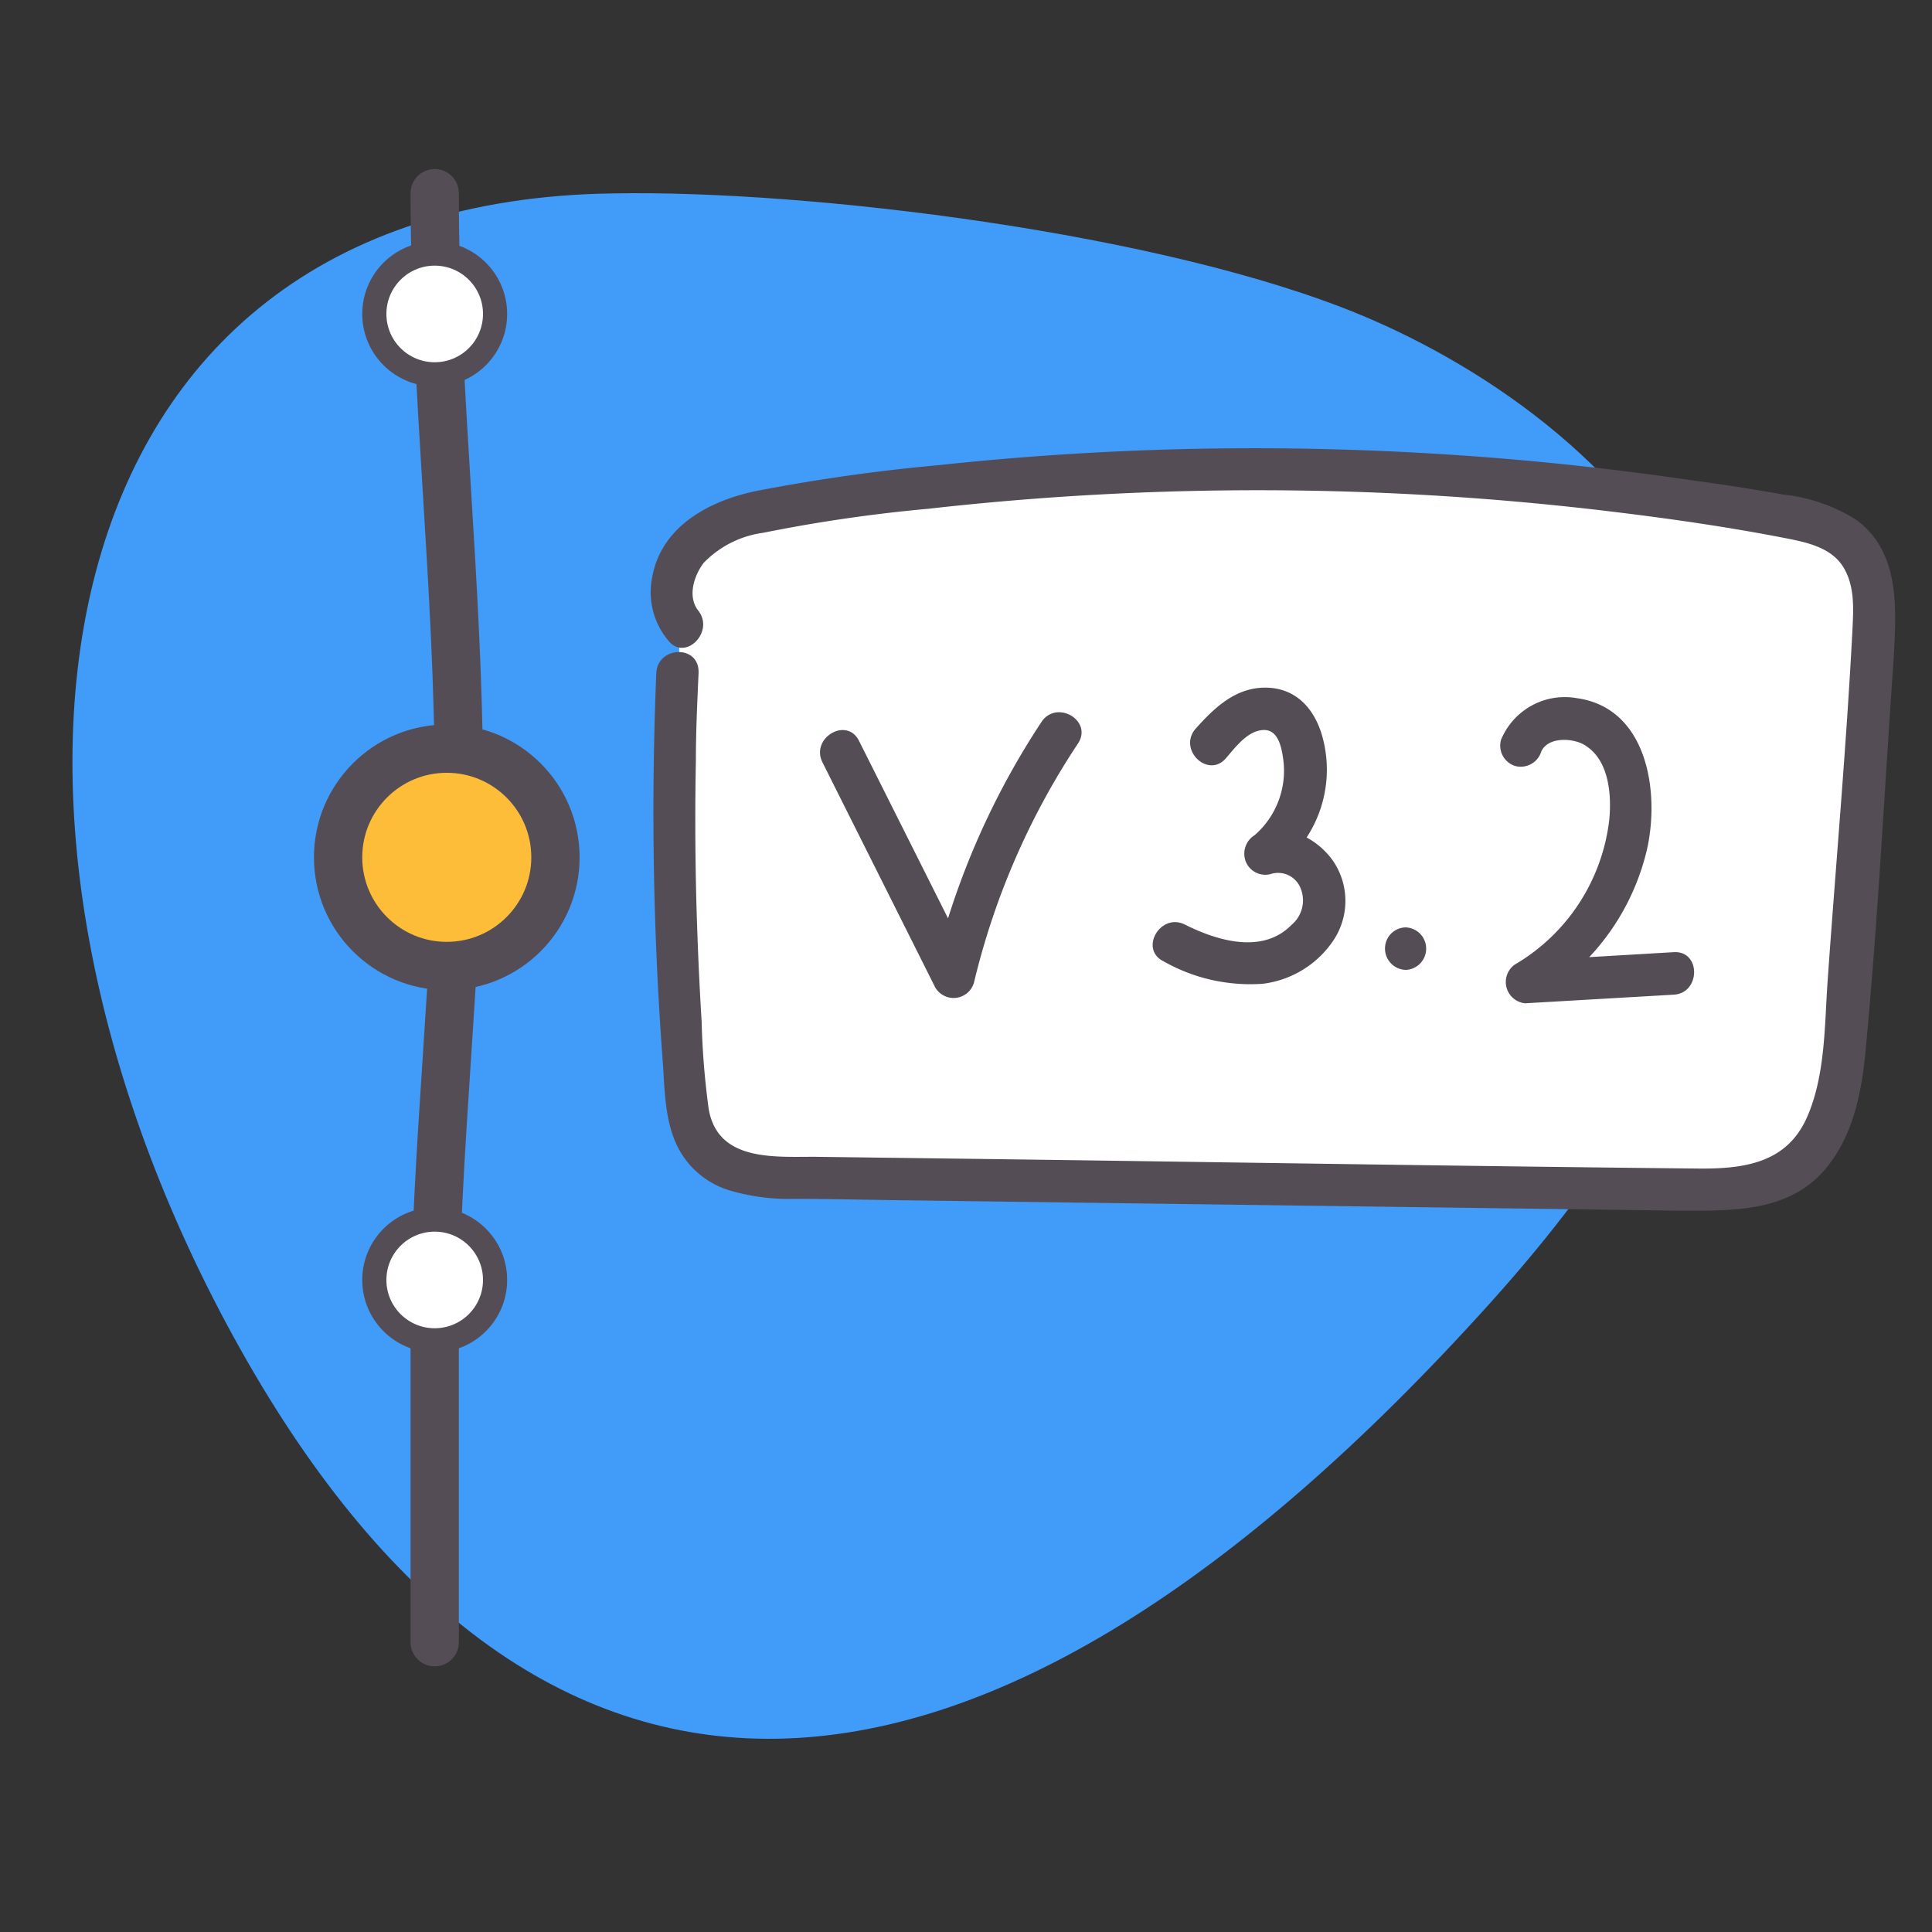 <svg xmlns="http://www.w3.org/2000/svg" width="80" viewBox="0 0 80 80" height="80" fill="none"><rect x="0" y="0" width="80" height="80" fill="#333333" stroke="none"/><path fill="#419bf9" d="m56.38 13.055c-8.178-3.409-22.913-5.2-30.986-5.046-24.094.311-27.899 25.591-15.47 47.804 12.43 22.214 30.716 21.537 51.786-1.864 21.071-23.402 4.893-36.632-5.33-40.894z"></path><g stroke="#554d56"><path stroke-width="2" stroke-linecap="round" d="m18 8c0 8.159 1 16.317 1 24.476 0 7.594-1 15.188-1 22.781v12.743"></path><circle r="2.5" fill="#fff" cy="13" cx="18"></circle><circle stroke-width="2" r="4.5" fill="#fdbd39" cy="35.5" cx="18.5"></circle><circle r="2.5" fill="#fff" cy="53" cx="18"></circle></g><path fill="#fff" d="m28.123 43.707v-20.488l2.927-1.756 7.61-1.171 4.683-.586h13.464l7.025.586 5.853.585 4.098.586 2.341.585 1.171.585v2.342l-1.17 20.488-1.171 2.342-2.342 1.17h-37.464l-3.512-.585-2.342-.585-1.17-4.098z"></path><path fill="#554d56" d="m76.85 21.514a7.134 7.134 0 0 0 -3.018-1.037 86.649 86.649 0 0 0 -3.764-.587 124.571 124.571 0 0 0 -15.566-1.302c-5.227-.11-10.456.116-15.654.675-2.546.23-5.078.59-7.587 1.079-1.926.41-3.9 1.471-4.261 3.594a3.108 3.108 0 0 0 .671 2.586c.706.885 1.938-.37 1.238-1.243-.456-.587-.164-1.46.233-1.976a4.219 4.219 0 0 1 2.469-1.243 63.533 63.533 0 0 1 6.811-.991 121.725 121.725 0 0 1 28.33.117c2.376.287 4.757.627 7.11 1.085.88.17 1.92.37 2.44 1.172.519.804.443 1.795.402 2.668-.251 4.814-.683 9.628-1.021 14.436-.135 1.865-.088 3.929-.841 5.676-.835 1.947-2.626 2.182-4.54 2.164-9.771-.1-19.536-.264-29.3-.393l-7.296-.094c-1.71 0-3.986.176-4.36-1.976a32.508 32.508 0 0 1 -.292-3.612 139.03 139.03 0 0 1 -.175-3.606c-.09-2.408-.11-4.816-.064-7.224 0-1.202.058-2.404.111-3.606s-1.704-1.131-1.75 0a138.423 138.423 0 0 0 .262 16.014c.087 1.172.076 2.439.583 3.518a3.558 3.558 0 0 0 2.125 1.864c.887.27 1.811.395 2.737.37 1.36 0 2.72.035 4.086.053l32.387.434c2.153 0 4.599.134 6.163-1.648 1.25-1.425 1.593-3.36 1.751-5.19.496-5.277.759-10.554 1.132-15.866.111-2.064.345-4.533-1.552-5.91z"></path><path fill="#554d56" d="m40.33 40.688c.843-3.53 2.301-6.883 4.308-9.903.624-.95-.887-1.83-1.512-.892a32.368 32.368 0 0 0 -3.87 8.133l-3.688-7.353c-.508-1.008-2.014-.117-1.512.892l4.67 9.323a.884.884 0 0 0 .867.43.88.88 0 0 0 .737-.63zm8.732-2.404c-1.01-.504-1.897 1.015-.887 1.519a7.269 7.269 0 0 0 4.12.932 4.126 4.126 0 0 0 2.918-1.794 2.941 2.941 0 0 0 0-3.272 3.162 3.162 0 0 0 -1.109-.99 5.127 5.127 0 0 0 .672-4.105c-.304-1.173-1.068-2.076-2.335-2.1-1.267-.023-2.142.822-2.918 1.683-.777.862.49 2.1 1.237 1.244.397-.458.916-1.173 1.588-1.173.583 0 .718.727.782 1.172a3.532 3.532 0 0 1 -1.18 3.184.902.902 0 0 0 -.361 1.103.872.872 0 0 0 1.033.504 1 1 0 0 1 1.231.586 1.32 1.32 0 0 1 -.373 1.519c-1.202 1.231-3.082.657-4.418-.012zm9.163.117a.873.873 0 0 0 -.875.88.882.882 0 0 0 .875.88.881.881 0 0 0 0-1.759zm9.975-3.236c.537-2.404 0-5.864-2.919-6.257a2.843 2.843 0 0 0 -1.866.313 2.863 2.863 0 0 0 -1.262 1.417.883.883 0 0 0 .584 1.079.89.89 0 0 0 1.08-.586c.268-.651 1.4-.587 1.885-.223.933.633 1.033 2.029.933 3.049a8.038 8.038 0 0 1 -1.255 3.457 7.994 7.994 0 0 1 -2.66 2.53.885.885 0 0 0 -.336.953.885.885 0 0 0 .773.647l6.152-.357c1.114-.065 1.126-1.824 0-1.76l-3.502.206a9.765 9.765 0 0 0 2.393-4.468z"></path></svg>